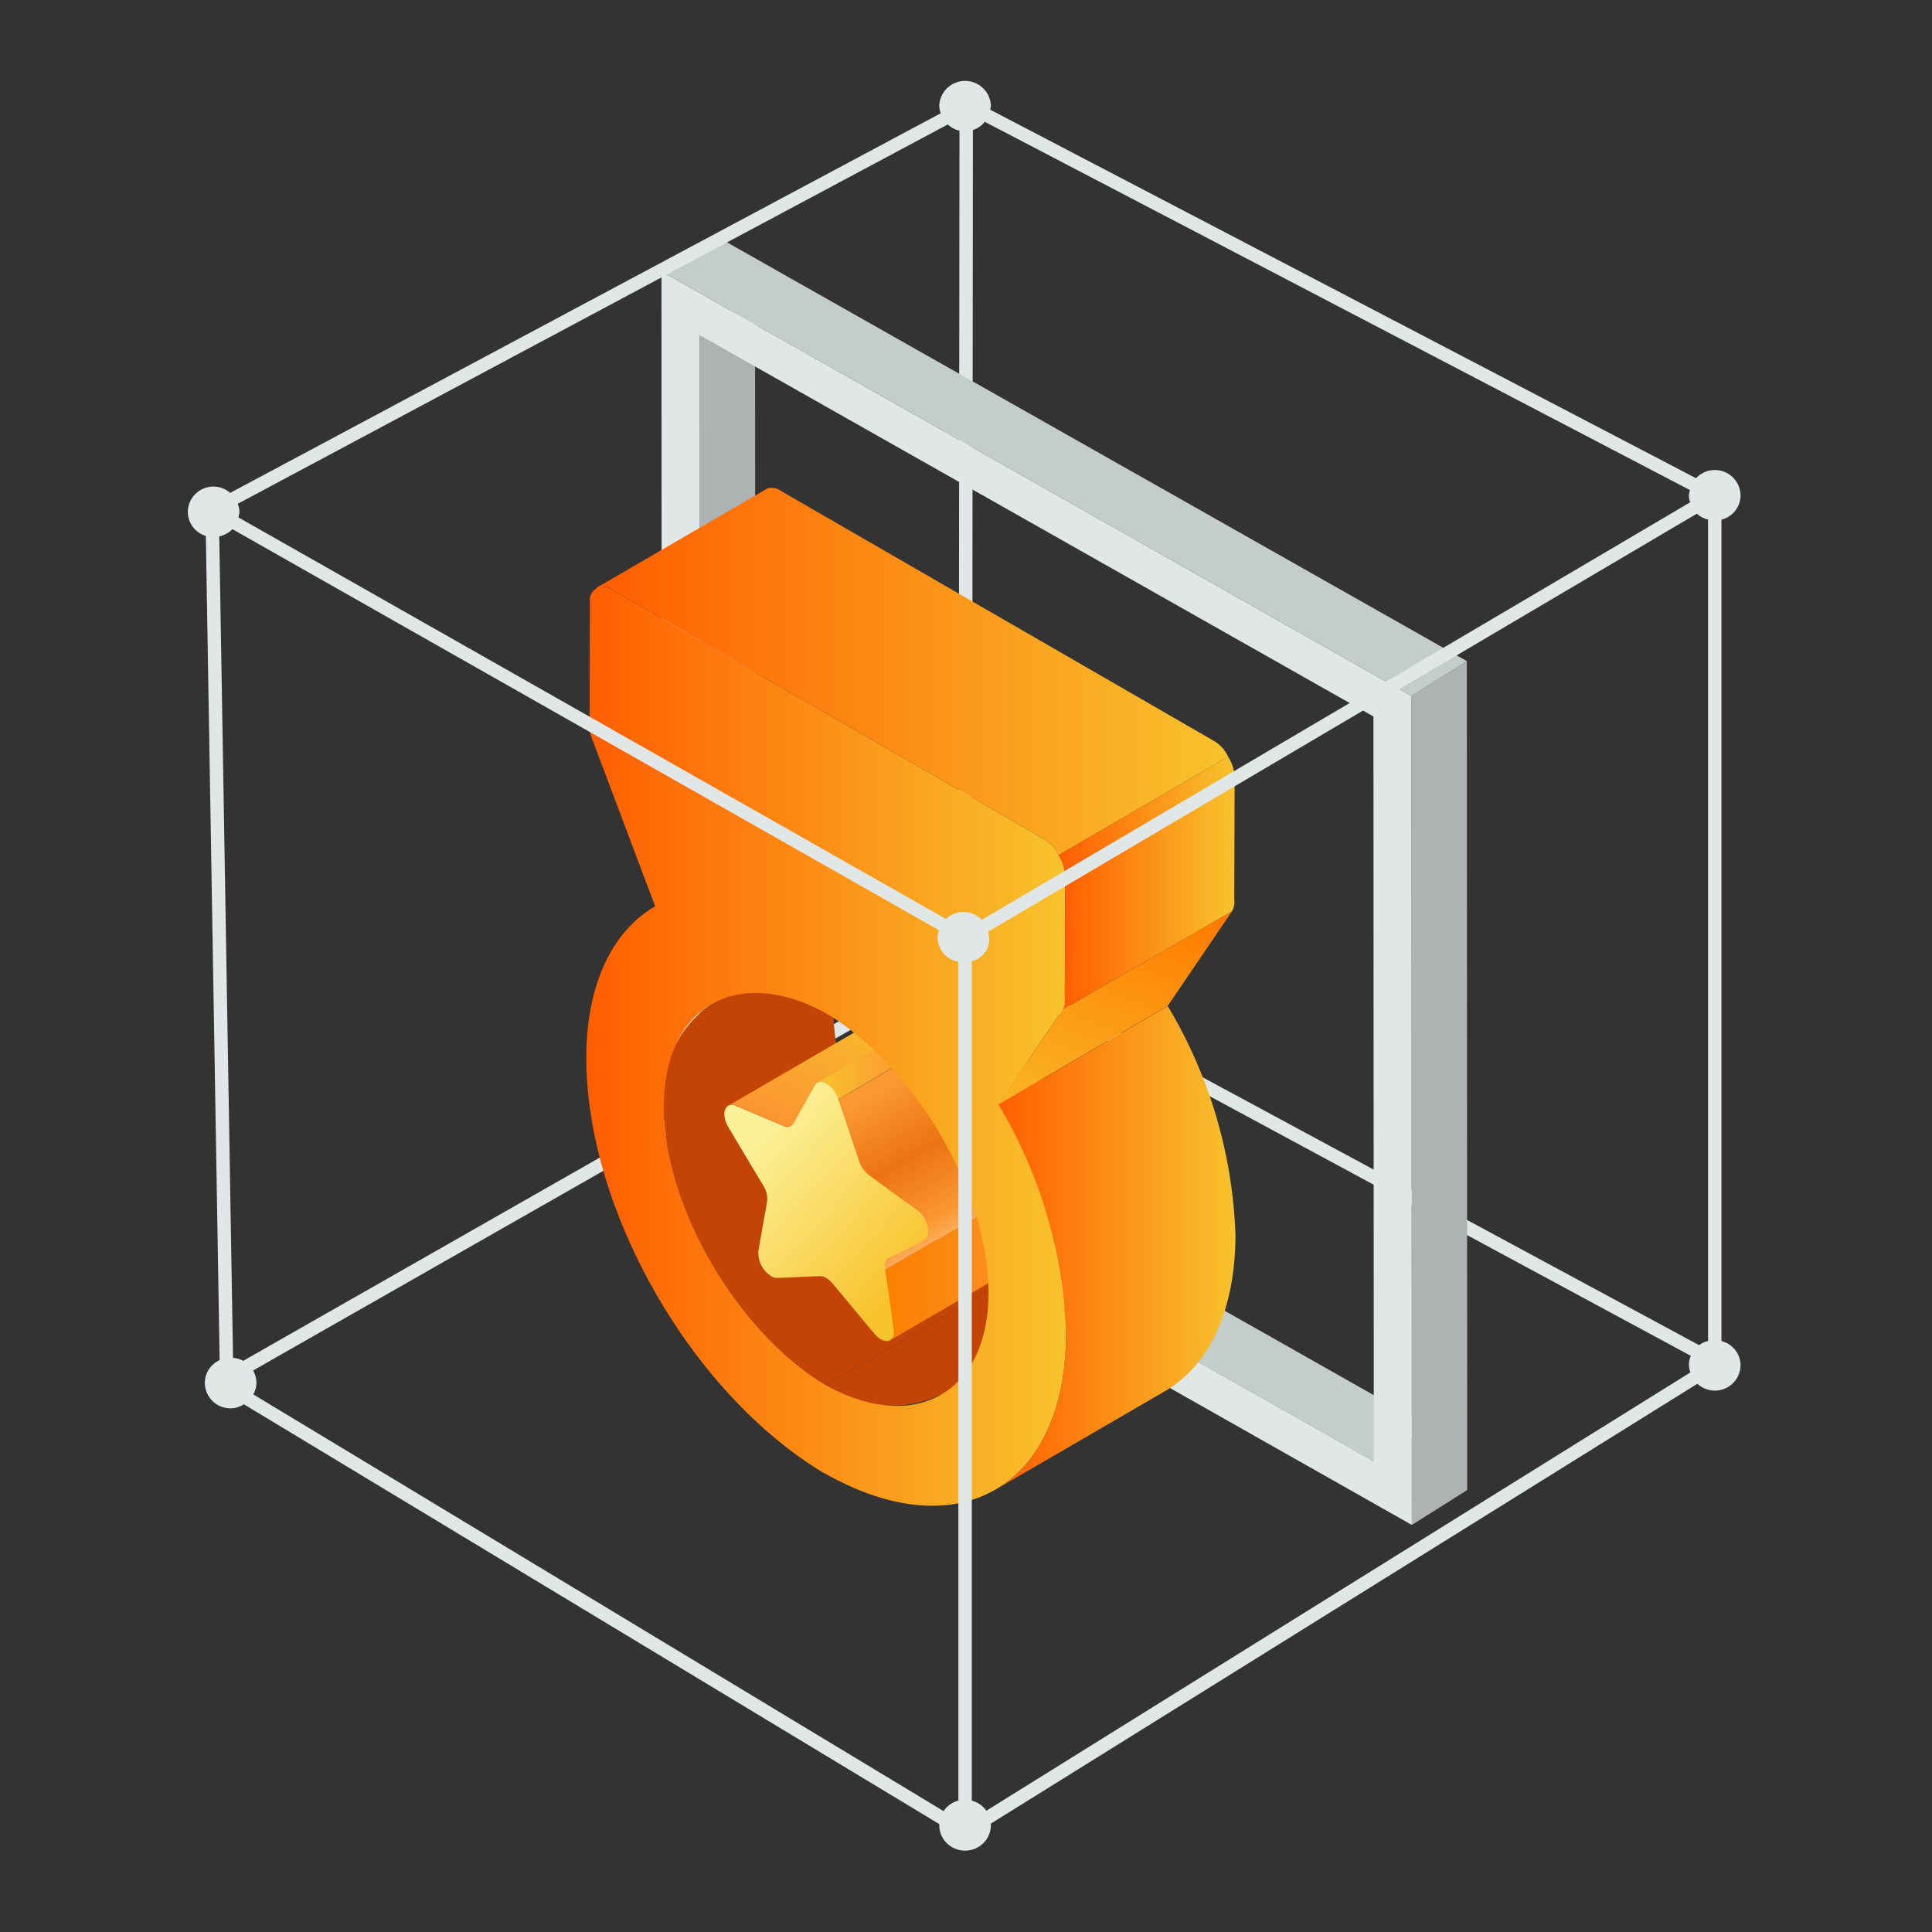 <svg xmlns="http://www.w3.org/2000/svg" xmlns:xlink="http://www.w3.org/1999/xlink" width="72" height="72" viewBox="0 0 72 72"><rect x="0" y="0" width="72" height="72" fill="#333333" stroke="none"/><defs><style>.a{fill:none;}.b{clip-path:url(#a);}.c{fill:#e1e6e6;}.d{fill:#c4cccc;}.e{fill:#aeb2b2;}.f{fill:#c44405;}.g{fill:url(#b);}.h{fill:url(#c);}.i{fill:url(#d);}.j{fill:url(#e);}.k{fill:url(#f);}.l{fill:url(#i);}.m{fill:url(#j);}</style><clipPath id="a"><rect class="a" width="72" height="72" transform="translate(68.87 349.957)"/></clipPath><linearGradient id="b" x1="0.161" y1="0.865" x2="0.9" y2="0.07" gradientUnits="objectBoundingBox"><stop offset="0" stop-color="#fb9730"/><stop offset="1" stop-color="#f8c32d"/></linearGradient><linearGradient id="c" y1="0.5" x2="1" y2="0.5" gradientUnits="objectBoundingBox"><stop offset="0" stop-color="#fb8000"/><stop offset="1" stop-color="#fb9730"/></linearGradient><linearGradient id="d" y1="0.5" x2="1" y2="0.5" gradientUnits="objectBoundingBox"><stop offset="0" stop-color="#f8c32d"/><stop offset="0.469" stop-color="#fb9730"/><stop offset="1" stop-color="#f8c32d"/></linearGradient><linearGradient id="e" x1="0.309" y1="0.239" x2="0.605" y2="0.761" gradientUnits="objectBoundingBox"><stop offset="0" stop-color="#fb9930"/><stop offset="0.466" stop-color="#eb7412"/><stop offset="0.872" stop-color="#fb9730"/><stop offset="1" stop-color="#fbac5a"/></linearGradient><linearGradient id="f" y1="0.5" x2="1" y2="0.5" gradientUnits="objectBoundingBox"><stop offset="0" stop-color="#ff5d00"/><stop offset="1" stop-color="#f8c32d"/></linearGradient><linearGradient id="i" x1="0.201" y1="0.185" x2="0.779" y2="0.844" gradientUnits="objectBoundingBox"><stop offset="0" stop-color="#fbf199"/><stop offset="1" stop-color="#f8c32d"/></linearGradient><linearGradient id="j" x1="0.754" y1="-0.103" x2="0.141" y2="1.352" gradientUnits="objectBoundingBox"><stop offset="0" stop-color="#ff7800"/><stop offset="1" stop-color="#f8c32d"/></linearGradient></defs><g transform="translate(-68.87 -349.957)"><g class="b"><path class="c" d="M77.6,401.431l-.25-.427,27.246-15.531.032-31.636h.5l-.032,31.921Z"/><path class="c" d="M132.443,400.788l-27.72-14.958.24-.433,27.723,14.958Z"/><ellipse class="c" cx="0.962" cy="0.949" rx="0.962" ry="0.949" transform="translate(103.873 417.027)"/><path class="d" d="M94.959,390.206l2.064-1.3,25.108,14.213-2.064,1.3Z"/><path class="e" d="M94.945,362.447l2.064-1.3.014,27.759-2.064,1.3Z"/><path class="e" d="M121.47,375.895l2.064-1.3.015,30.892-2.064,1.3Z"/><path class="d" d="M93.521,360.074l2.064-1.3,27.95,15.821-2.064,1.3Z"/><path class="c" d="M93.521,360.074l27.949,15.821.015,30.892-27.949-15.82Zm26.546,44.342-.013-27.758L94.945,362.446l.014,27.759,25.108,14.211"/><path class="f" d="M95.37,387.387l6.315-3.669a4.114,4.114,0,0,0-1.76,3.774c-.01,3.767,2.767,8.458,6.033,10.416l-6.315,3.67c-3.266-1.958-6.043-6.649-6.032-10.416A4.116,4.116,0,0,1,95.37,387.387Z"/><path class="f" d="M110.264,398.256l-6.315,3.669a4.334,4.334,0,0,1-4.306-.347l6.315-3.67A4.337,4.337,0,0,0,110.264,398.256Z"/><path class="g" d="M104.387,388.244l-1.775-.747a.306.306,0,0,0-.283-.005l-6.315,3.67a.308.308,0,0,1,.284,0l1.774.748a.316.316,0,0,0,.285,0l6.315-3.669A.32.32,0,0,1,104.387,388.244Z"/><path class="h" d="M108.176,393.606l-6.315,3.669.315,2.21c.031.215-.028.359-.134.42l6.315-3.67c.1-.061.164-.2.134-.42Z"/><path class="i" d="M105.99,386.676a.348.348,0,0,0-.346-.035l-6.315,3.669a.348.348,0,0,1,.346.036,1.059,1.059,0,0,1,.439.575l6.315-3.67A1.059,1.059,0,0,0,105.99,386.676Z"/><path class="j" d="M109.351,391.387l-1.778-1.3a1.117,1.117,0,0,1-.371-.53l-.773-2.3-6.315,3.67.773,2.3a1.115,1.115,0,0,0,.371.531l1.778,1.3a.925.925,0,0,1,.369.98l-1.418.824a.385.385,0,0,0-.126.414l6.315-3.669a.543.543,0,0,1,.019-.27l1.441-.838C109.917,392.335,109.751,391.676,109.351,391.387Z"/><path class="k" d="M112.288,401.8l-6.315,3.67c1.618-.94,2.617-2.945,2.625-5.8a17.774,17.774,0,0,0-2.525-8.549l6.315-3.67a17.774,17.774,0,0,1,2.525,8.549C114.9,398.851,113.906,400.856,112.288,401.8Z"/><path class="k" d="M91.162,371.826l6.315-3.67a.6.6,0,0,1,.514.107l8.038,4.641,8.037,4.64a1.289,1.289,0,0,1,.571.613l-6.315,3.67a1.285,1.285,0,0,0-.571-.613l-8.037-4.641-8.037-4.64A.6.6,0,0,0,91.162,371.826Z"/><path class="k" d="M106.073,391.115a17.774,17.774,0,0,1,2.525,8.549c-.016,5.679-3.947,7.992-8.873,5.267l-.091-.053-.1-.05c-4.919-2.965-8.83-9.806-8.814-15.485.008-2.741,1-4.713,2.566-5.61l-2.366-6.284a1.251,1.251,0,0,1-.079-.513l.013-4.535a.508.508,0,0,1,.248-.515c.08-.145.327-.1.573.047l8.037,4.64,8.037,4.641a1.285,1.285,0,0,1,.571.613,1.491,1.491,0,0,1,.244.8l-.012,4.535a.717.717,0,0,1-.082.421Zm-6.43,10.463c3.267,1.814,6.055.336,6.066-3.431s-2.761-8.454-6.027-10.412c-3.266-1.814-6.061-.339-6.071,3.427s2.766,8.458,6.032,10.416"/><path class="l" d="M99.675,390.346a1.059,1.059,0,0,1,.439.575l.773,2.3a1.115,1.115,0,0,0,.371.531l1.778,1.3c.406.294.571.968.272,1.118l-1.3.677c-.121.055-.179.213-.145.423l.315,2.21c.057.4-.2.554-.485.388a.9.9,0,0,1-.232-.2l-1.57-1.888a.926.926,0,0,0-.235-.2.44.44,0,0,0-.234-.066l-1.582.068a.438.438,0,0,1-.232-.065,1.042,1.042,0,0,1-.476-.943l.326-1.84a.886.886,0,0,0-.141-.588l-1.3-2.177c-.3-.493-.129-.976.278-.8l1.774.748a.272.272,0,0,0,.378-.1l.783-1.4C99.323,390.25,99.5,390.244,99.675,390.346Z"/><path class="m" d="M108.472,387.582l6.315-3.67-2.4,3.533-6.315,3.67Z"/><path class="k" d="M108.566,382.626l-.012,4.535a.717.717,0,0,1-.082.421l6.315-3.67a.706.706,0,0,0,.081-.42l.013-4.536Z"/><path class="k" d="M108.322,381.827l6.315-3.67a1.5,1.5,0,0,1,.244.8l-6.315,3.67A1.491,1.491,0,0,0,108.322,381.827Z"/><path class="c" d="M133.024,399.934V369.323a.94.94,0,0,0,.712-.9.959.959,0,0,0-1.661-.644l-26.306-13.736a.9.9,0,0,0,.029-.139.963.963,0,0,0-1.925,0,.88.88,0,0,0,.056.274L77.448,368.326a.951.951,0,0,0-1.578.714.939.939,0,0,0,.671.89l.514,30.714a.941.941,0,0,0-.552.85.955.955,0,0,0,.963.948h0a.946.946,0,0,0,.492-.152l26.628,16.075v.306l.25-.155.25.151v-.307l27.041-16.834a.958.958,0,0,0,1.609-.693A.941.941,0,0,0,133.024,399.934Zm-1.172-31.712a.573.573,0,0,0,.01.452l-26.4,15.561a.956.956,0,0,0-1.341-.032l-10.268-5.828-16.1-9.137a.911.911,0,0,0,.041-.2.939.939,0,0,0-.063-.306l26.46-14.137a.938.938,0,0,0,1.327-.041c.018-.019.034-.038.051-.059Zm-53.542,33.7a.925.925,0,0,0,.118-.431.946.946,0,0,0-.874-.931l-.513-30.616a.943.943,0,0,0,.492-.266l15.743,8.935,10.59,6.012a.87.87,0,0,0-.055.266.937.937,0,0,0,.775.911v31.983Zm26.776-16.142a.852.852,0,0,0,.606-1.1L132.107,369.1a.949.949,0,0,0,.417.219v30.611a.938.938,0,0,0-.713.9.874.874,0,0,0,.056.273l-26.781,16.672Z"/></g></g></svg>